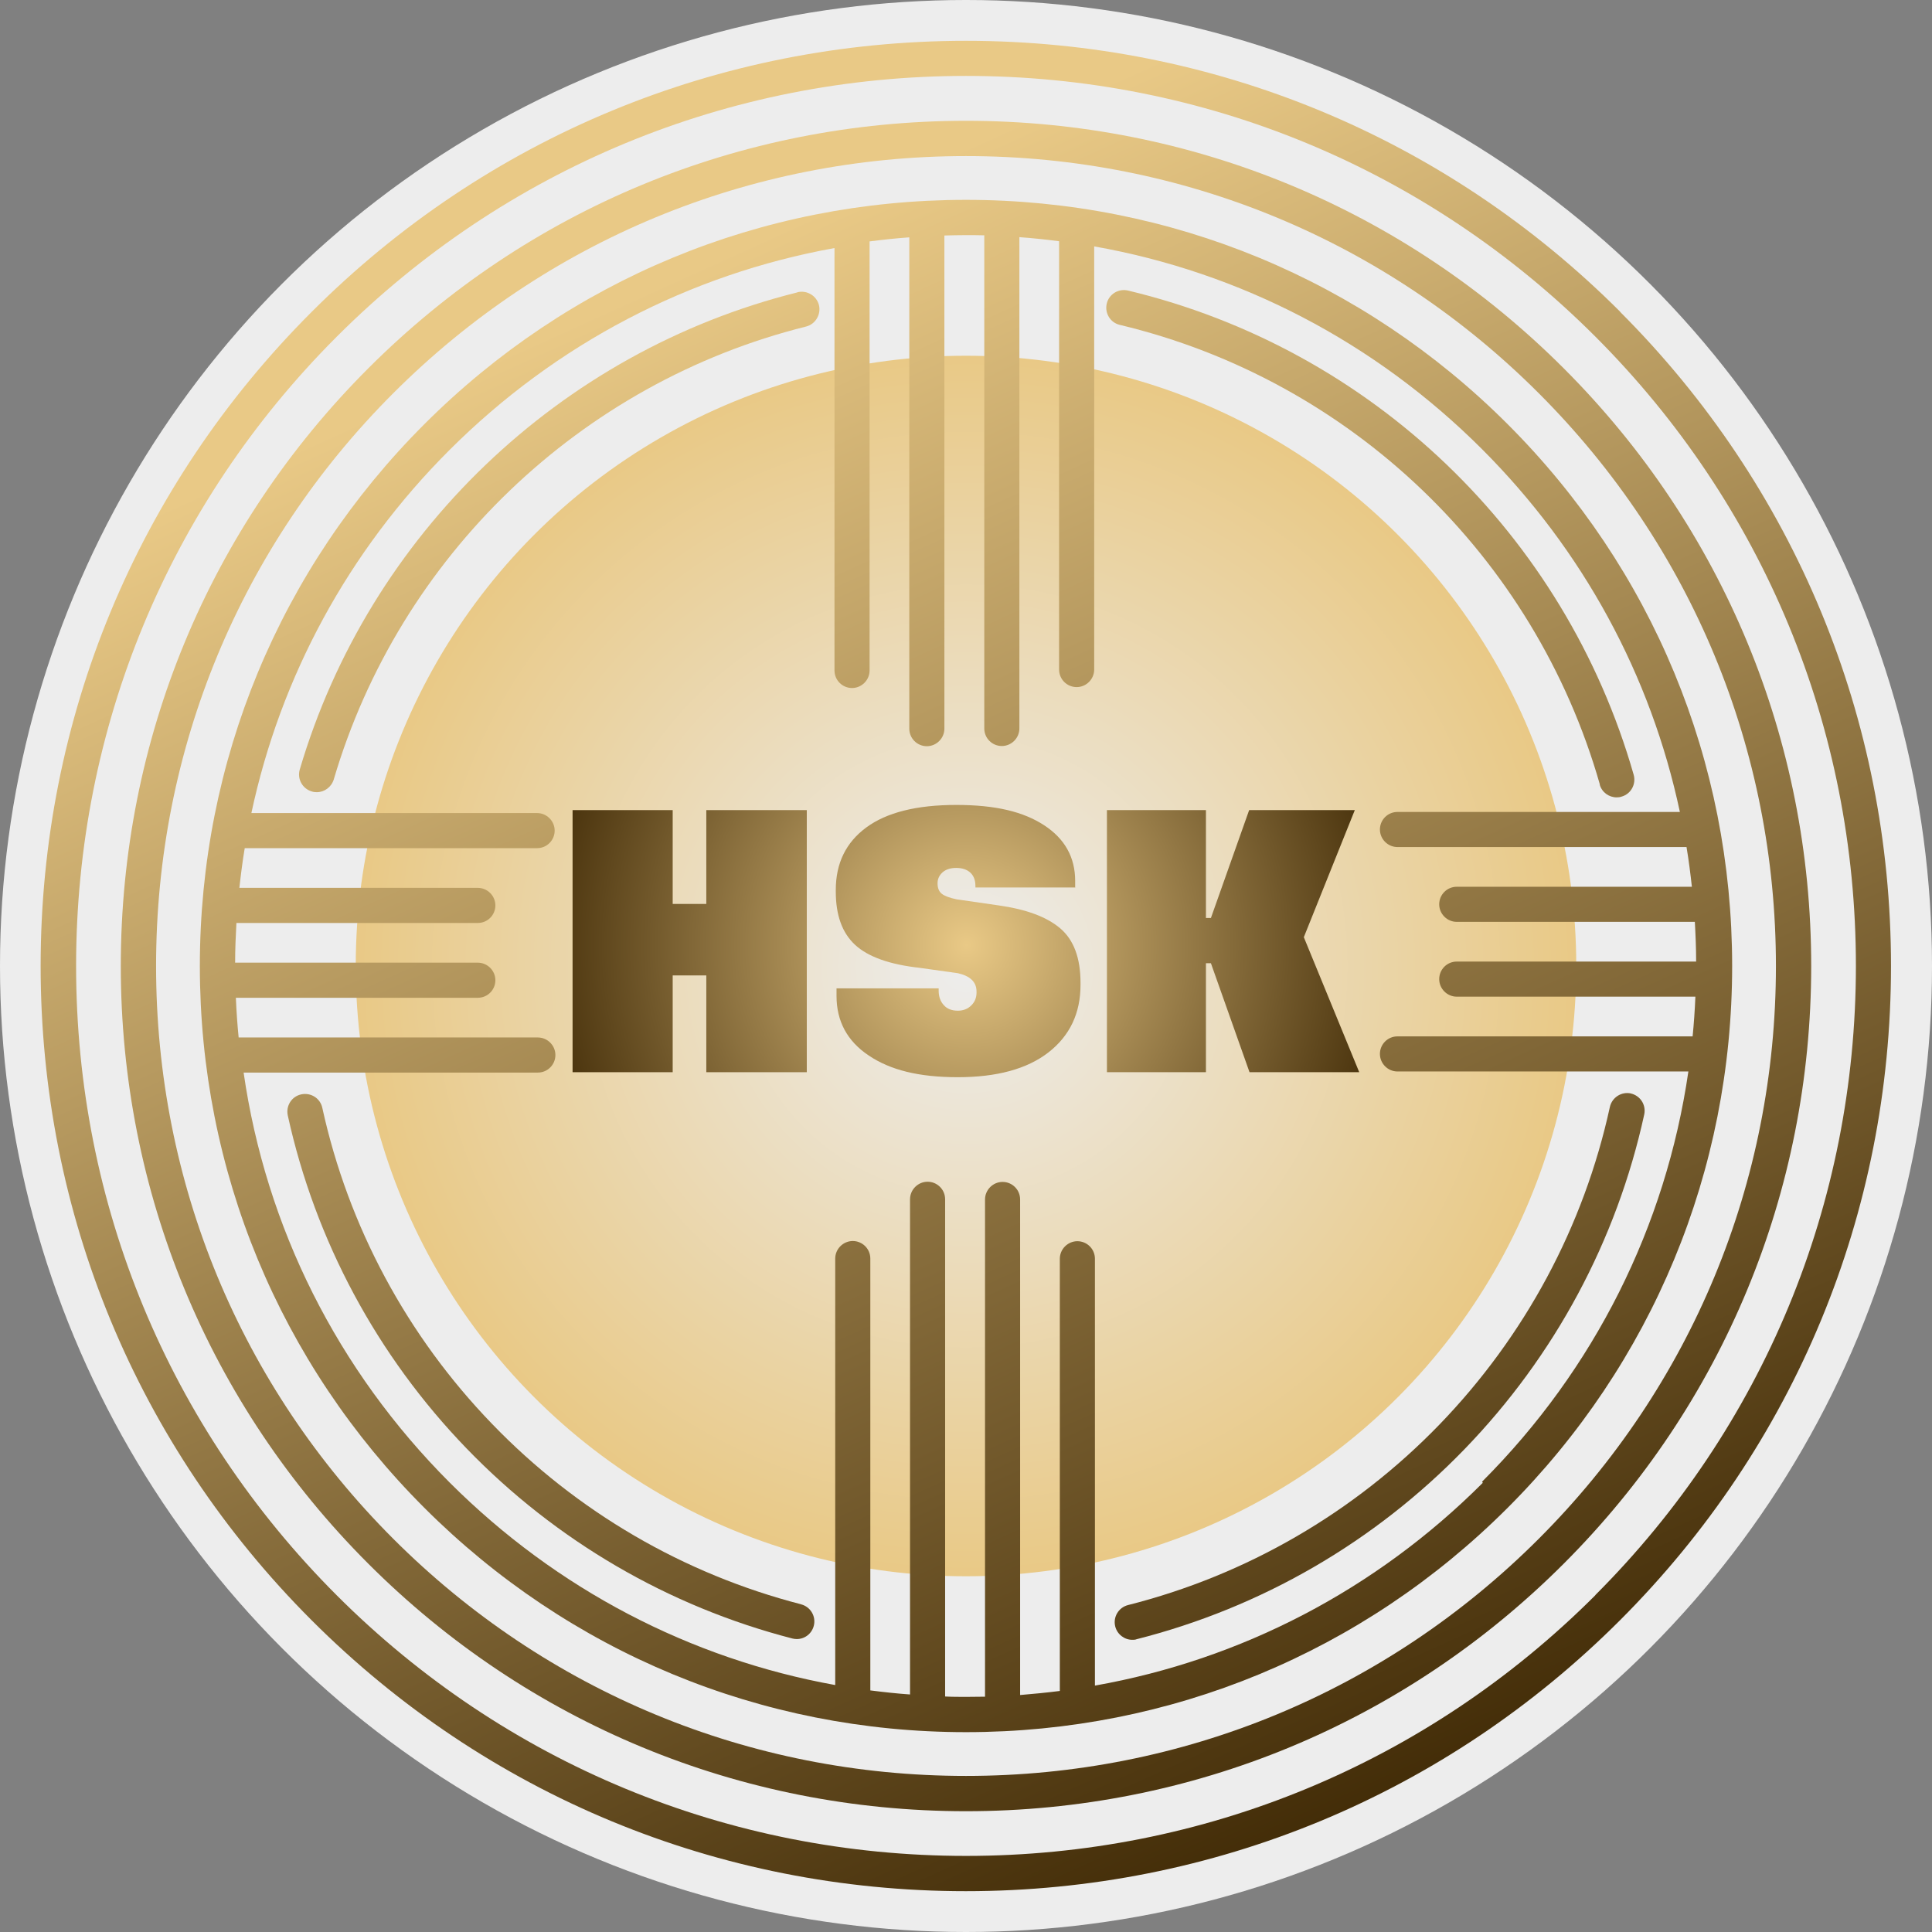 <?xml version="1.0" encoding="UTF-8"?><svg id="b" xmlns="http://www.w3.org/2000/svg" xmlns:xlink="http://www.w3.org/1999/xlink" viewBox="0 0 104.6 104.6"><rect x="0" y="0" width="104.6" height="104.6" fill="#808080" stroke="none"/><defs><radialGradient id="d" cx="52.3" cy="52.3" fx="52.3" fy="52.3" r="33.04" gradientUnits="userSpaceOnUse"><stop offset="0" stop-color="#ededed"/><stop offset="1" stop-color="#e9c986"/></radialGradient><radialGradient id="e" cx="52.33" cy="51.16" fx="52.33" fy="51.16" r="24.56" gradientUnits="userSpaceOnUse"><stop offset="0" stop-color="#e9c986"/><stop offset="1" stop-color="#3e2804"/></radialGradient><linearGradient id="f" x1="74.18" y1="100.68" x2="35.62" y2="15.41" gradientUnits="userSpaceOnUse"><stop offset="0" stop-color="#3e2804"/><stop offset="1" stop-color="#e9c986"/></linearGradient><linearGradient id="g" x1="74.18" y1="100.68" x2="35.62" y2="15.41" xlink:href="#f"/><linearGradient id="h" x1="74.18" y1="100.68" x2="35.62" y2="15.41" xlink:href="#f"/><linearGradient id="i" x1="64.52" y1="105.05" x2="25.96" y2="19.78" xlink:href="#f"/><linearGradient id="j" x1="47.02" y1="112.96" x2="8.46" y2="27.69" xlink:href="#f"/><linearGradient id="k" x1="84.64" y1="95.95" x2="46.08" y2="10.68" xlink:href="#f"/><linearGradient id="l" x1="101.11" y1="88.5" x2="62.55" y2="3.23" xlink:href="#f"/></defs><g id="c"><circle cx="52.3" cy="52.3" r="52.3" style="fill:#ededed; stroke-width:0px;"/><circle cx="52.3" cy="52.3" r="33.04" style="fill:url(#d); stroke-width:0px;"/><path d="M38.24,43.86h5.44v14.19h-5.44v-5.24h-1.82v5.24h-5.42v-14.19h5.42v5.08h1.82v-5.08Z" style="fill:url(#e); stroke-width:0px;"/><path d="M58.22,48.05h-5.41v-.08c0-.31-.09-.55-.27-.72-.18-.17-.44-.26-.77-.26-.31,0-.56.08-.74.24-.18.16-.27.36-.27.59h0c0,.27.08.45.23.57s.42.22.8.3l2.28.33c1.49.21,2.6.62,3.33,1.24.73.62,1.1,1.6,1.1,2.95v.11c0,1.54-.58,2.76-1.74,3.66-1.16.9-2.8,1.34-4.91,1.34s-3.65-.39-4.81-1.17c-1.17-.78-1.75-1.86-1.75-3.23v-.41h5.53v.13c0,.31.09.57.27.77.18.21.44.31.77.31.3,0,.54-.1.73-.29.19-.19.28-.42.28-.69v-.06c0-.51-.34-.84-1.01-.99l-2.06-.29c-1.64-.18-2.81-.6-3.51-1.25-.7-.65-1.04-1.61-1.04-2.88v-.09c0-1.44.55-2.57,1.65-3.38s2.72-1.22,4.87-1.22,3.64.37,4.76,1.1,1.68,1.74,1.68,3.01v.33Z" style="fill:url(#e); stroke-width:0px;"/><path d="M73.6,58.05h-5.95l-2.09-5.9h-.27v5.9h-5.36v-14.19h5.36v5.84h.27l2.07-5.84h5.72l-2.76,6.88,3,7.31Z" style="fill:url(#e); stroke-width:0px;"/><path d="M87.72,16.88c-9.46-9.46-22.04-14.67-35.42-14.67s-25.96,5.21-35.42,14.67C7.41,26.34,2.2,38.92,2.2,52.3s5.21,25.96,14.67,35.42c9.46,9.46,22.04,14.67,35.42,14.67s25.96-5.21,35.42-14.67c9.46-9.46,14.67-22.04,14.67-35.42s-5.21-25.96-14.67-35.42ZM86.37,86.37c-9.1,9.1-21.2,14.11-34.07,14.11s-24.97-5.01-34.07-14.11c-9.1-9.1-14.11-21.2-14.11-34.07s5.01-24.97,14.11-34.07S39.43,4.11,52.3,4.11s24.97,5.01,34.07,14.11c9.1,9.1,14.11,21.2,14.11,34.07s-5.01,24.97-14.11,34.07Z" style="fill:url(#f); stroke-width:0px;"/><path d="M84.66,19.94c-8.64-8.64-20.14-13.4-32.36-13.4s-23.72,4.76-32.36,13.4c-8.64,8.64-13.4,20.14-13.4,32.36s4.76,23.72,13.4,32.36c8.64,8.64,20.14,13.4,32.36,13.4s23.72-4.76,32.36-13.4c8.64-8.64,13.4-20.14,13.4-32.36s-4.76-23.72-13.4-32.36ZM83.31,83.31c-8.28,8.28-19.29,12.84-31.01,12.84s-22.73-4.56-31.01-12.84-12.84-19.29-12.84-31.01,4.56-22.73,12.84-31.01,19.29-12.84,31.01-12.84,22.73,4.56,31.01,12.84,12.84,19.3,12.84,31.01-4.56,22.73-12.84,31.01Z" style="fill:url(#g); stroke-width:0px;"/><path d="M81.63,22.97c-7.83-7.83-18.25-12.15-29.33-12.15s-21.49,4.31-29.33,12.15c-7.83,7.83-12.15,18.25-12.15,29.33s4.31,21.49,12.15,29.33c7.83,7.83,18.25,12.15,29.33,12.15s21.49-4.31,29.33-12.15c7.83-7.83,12.15-18.25,12.15-29.33s-4.31-21.49-12.15-29.33ZM80.28,80.28c-5.8,5.8-13.09,9.58-21,10.98v-23.11c0-.53-.43-.95-.95-.95s-.95.43-.95.95v23.4c-.71.09-1.43.16-2.15.22v-26.83c0-.53-.43-.95-.95-.95s-.95.43-.95.95v26.89s0,.02,0,.03c-.34,0-.67.01-1.01.01-.38,0-.77,0-1.15-.02,0,0,0-.02,0-.03v-26.89c0-.53-.43-.95-.95-.95s-.95.43-.95.95v26.81c-.72-.05-1.44-.13-2.15-.22v-23.38c0-.53-.43-.95-.95-.95s-.95.43-.95.95v23.09c-7.86-1.42-15.09-5.19-20.86-10.95-6.1-6.1-9.96-13.83-11.17-22.21h15.93c.53,0,.95-.43.95-.95s-.43-.95-.95-.95H12.92c-.07-.71-.12-1.43-.15-2.15h13.1c.53,0,.95-.43.95-.95s-.43-.95-.95-.95h-13.14c0-.72.03-1.44.07-2.15h13.07c.53,0,.95-.43.95-.95s-.43-.95-.95-.95h-12.91c.08-.72.17-1.44.29-2.15h15.83c.53,0,.95-.43.95-.95s-.43-.95-.95-.95h-15.47c1.58-7.39,5.24-14.17,10.71-19.64,5.77-5.77,13-9.53,20.86-10.95v22.87c0,.53.43.95.95.95s.95-.43.95-.95V13.07c.71-.09,1.43-.17,2.15-.22v26.6c0,.53.43.95.95.95s.95-.43.95-.95V12.75c.38-.01.77-.02,1.15-.02.34,0,.67,0,1.01.01v26.7c0,.53.43.95.95.95s.95-.43.95-.95V12.84c.72.05,1.44.13,2.15.22v23.19c0,.53.43.95.95.95s.95-.43.95-.95V13.34c7.91,1.4,15.2,5.18,21,10.98,5.47,5.47,9.14,12.25,10.71,19.64h-15.29c-.53,0-.95.43-.95.95s.43.95.95.95h15.65c.12.71.21,1.43.29,2.15h-12.73c-.53,0-.95.43-.95.95s.43.95.95.95h12.89c.04.71.07,1.43.07,2.15h-12.96c-.53,0-.95.43-.95.95s.43.95.95.95h12.92c-.03.72-.08,1.44-.15,2.15h-15.98c-.53,0-.95.43-.95.95s.43.95.95.95h15.75c-1.22,8.38-5.08,16.12-11.17,22.21Z" style="fill:url(#h); stroke-width:0px;"/><path d="M43.17,15.83c-12.87,3.21-23.19,13.11-26.94,25.83-.15.51.14,1.04.65,1.19.09.03.18.04.27.04.41,0,.79-.27.92-.69,3.56-12.08,13.36-21.48,25.57-24.52.51-.13.82-.65.7-1.16-.13-.51-.65-.82-1.16-.7Z" style="fill:url(#i); stroke-width:0px;"/><path d="M43.38,86.86c-6.36-1.64-12.15-5.01-16.74-9.77-4.6-4.76-7.78-10.68-9.19-17.11-.11-.52-.62-.84-1.14-.73-.52.11-.84.62-.73,1.14,1.49,6.78,4.83,13.01,9.68,18.03,4.84,5.01,10.94,8.56,17.64,10.29.08.02.16.03.24.03.43,0,.81-.29.92-.72.13-.51-.18-1.03-.69-1.16Z" style="fill:url(#j); stroke-width:0px;"/><path d="M88.3,59.2c-.51-.11-1.02.21-1.14.73-1.41,6.47-4.6,12.41-9.23,17.2-4.62,4.77-10.45,8.15-16.86,9.77-.51.13-.82.65-.69,1.16.11.43.5.72.92.72.08,0,.16,0,.23-.03,6.75-1.71,12.89-5.26,17.76-10.29,4.88-5.04,8.24-11.3,9.73-18.12.11-.52-.21-1.02-.73-1.14Z" style="fill:url(#k); stroke-width:0px;"/><path d="M86.61,42.48c.12.42.5.69.92.69.09,0,.18-.01.26-.04.51-.14.8-.67.66-1.18-3.72-13.03-14.21-23.07-27.38-26.22-.51-.12-1.03.19-1.15.71-.12.51.19,1.03.71,1.15,12.5,2.99,22.46,12.52,25.99,24.89Z" style="fill:url(#l); stroke-width:0px;"/></g></svg>